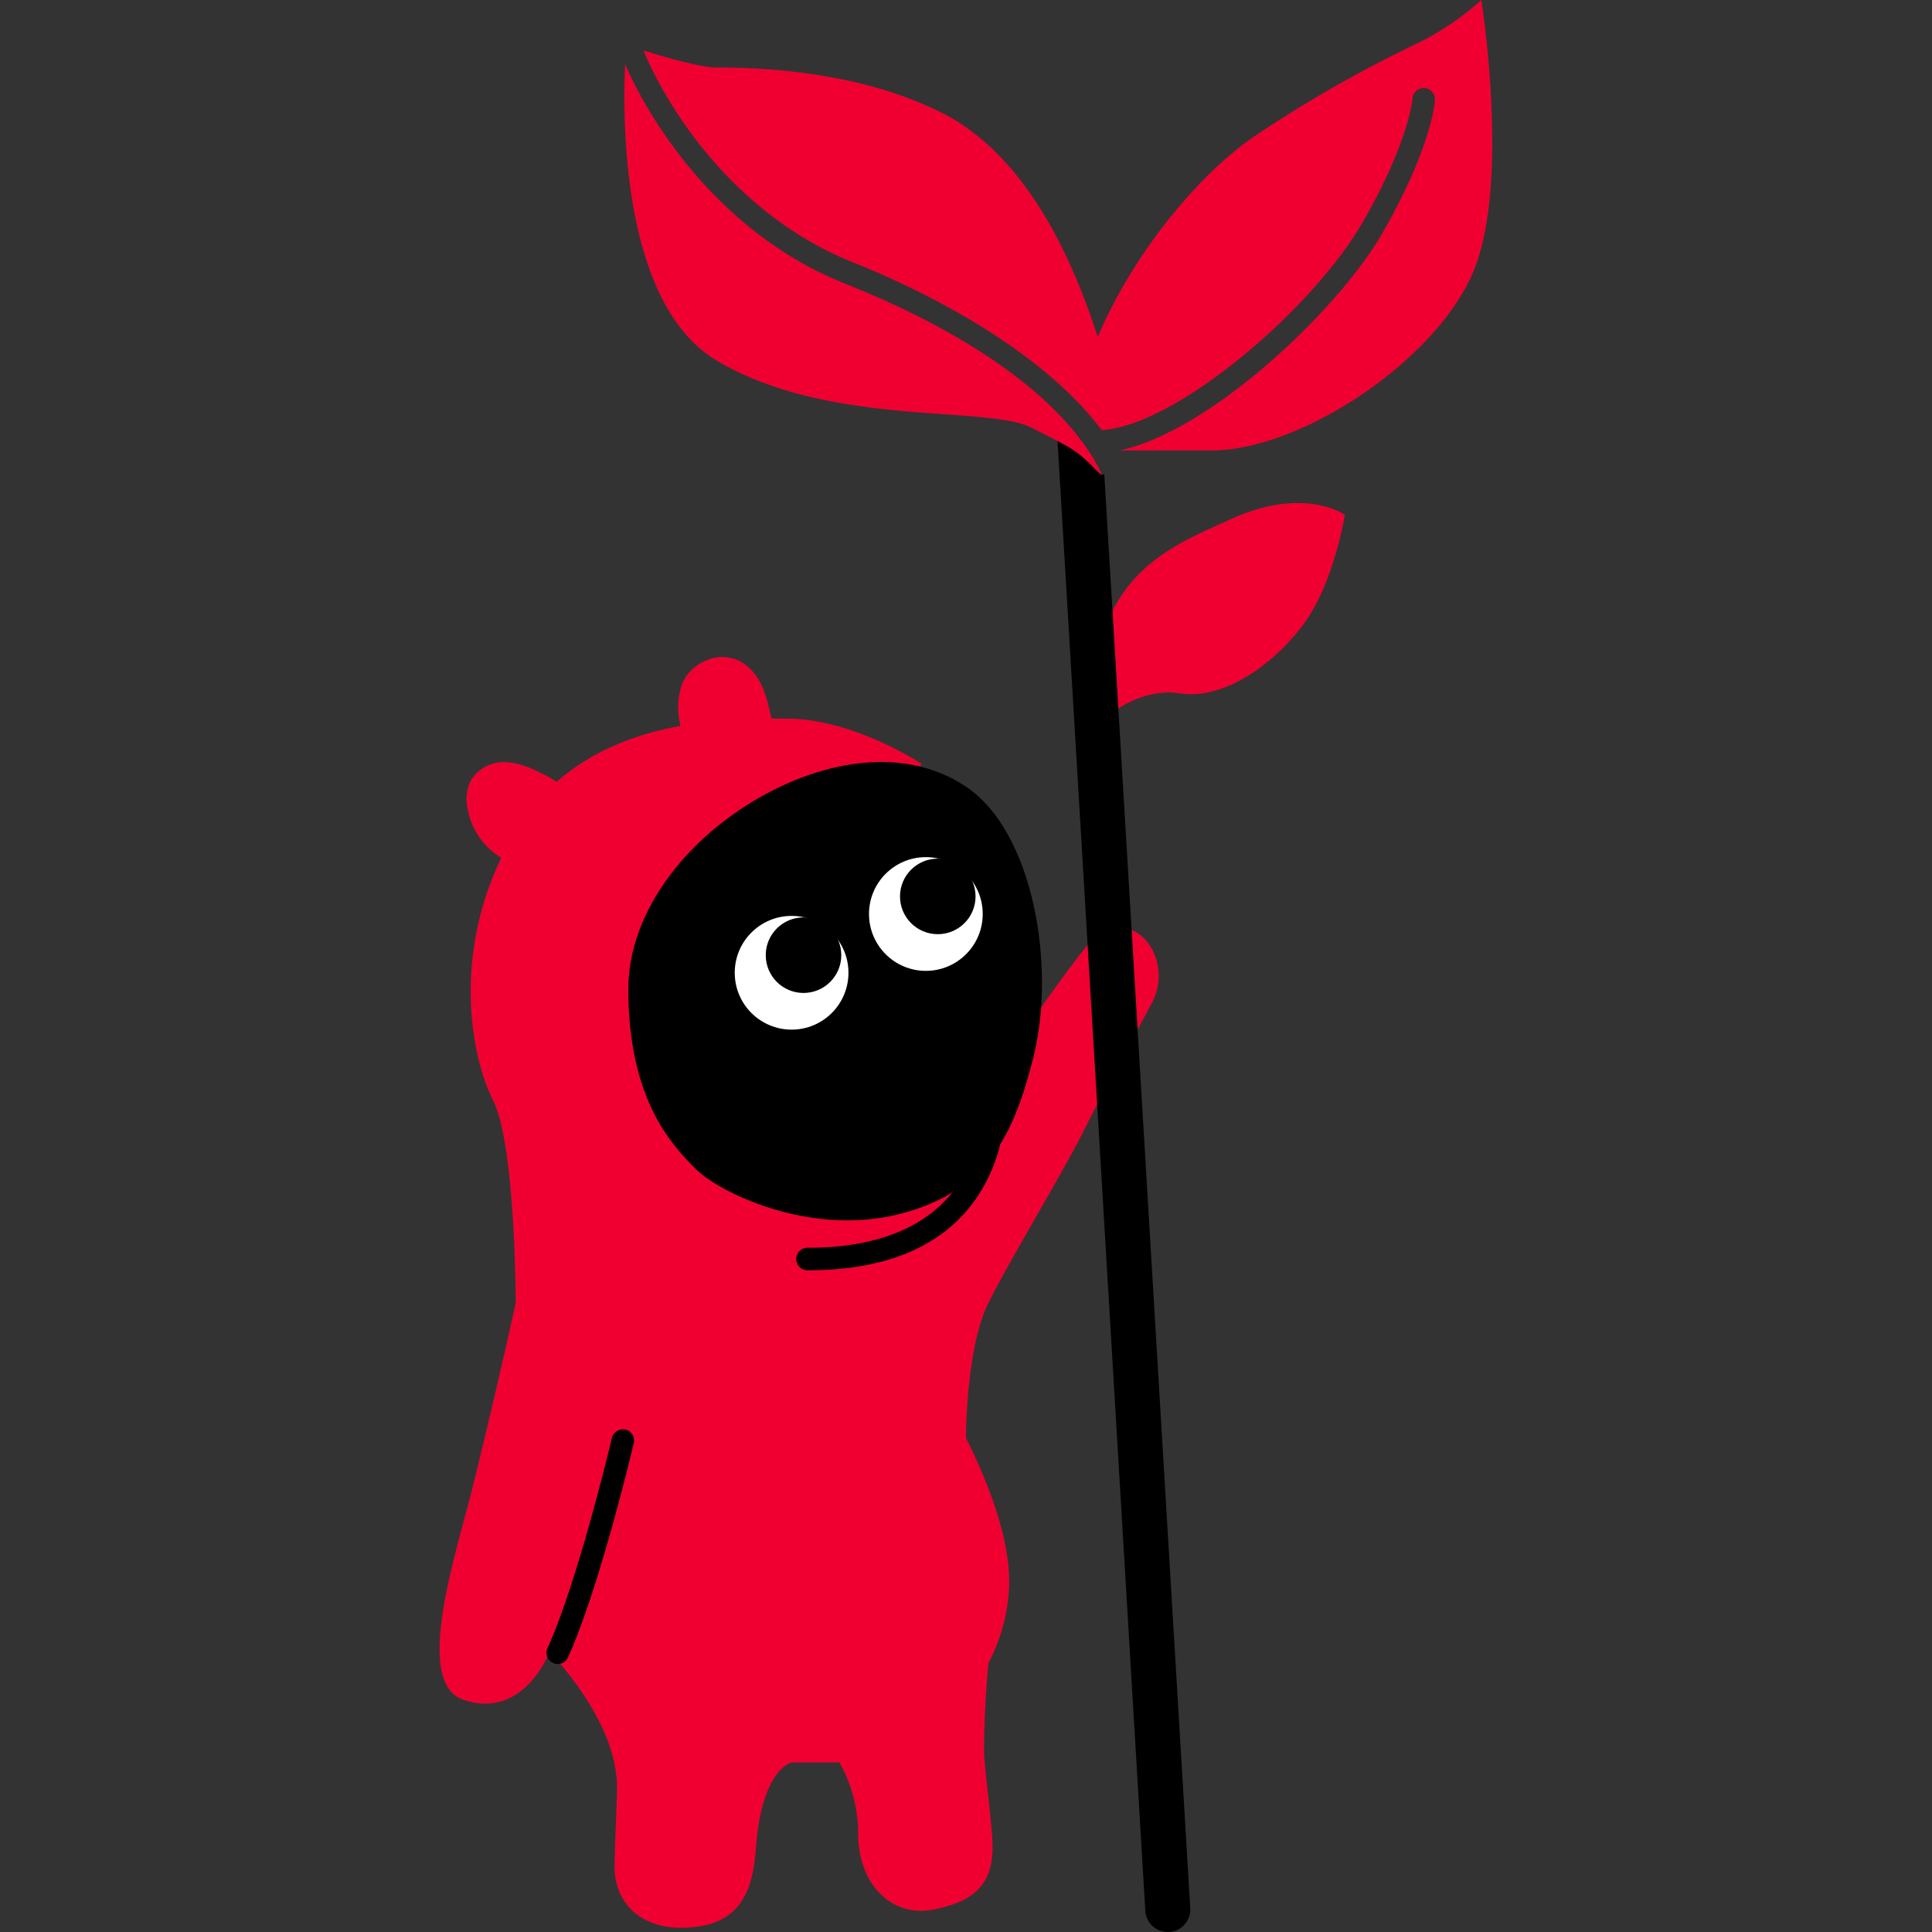 <svg xmlns="http://www.w3.org/2000/svg" id="Calque_1" data-name="Calque 1" viewBox="0 0 334 334"><rect x="0" y="0" width="334" height="334" fill="#333333" stroke="none"/><defs><style>.cls-1{fill:#f00031;}.cls-2{fill:#fff;}</style></defs><path class="cls-1" d="M187.41,164.11c-5.36,6.85-10,13.82-10,13.82s-2.61,28-18.17,28,0-73.92,0-73.92-11.67-7.78-23.34-7.78h-2.51c-.79-3.17-1.28-6.31-3.87-8.76a6.72,6.72,0,0,0-7.65-1.19,7.37,7.37,0,0,0-4,4.1,12.37,12.37,0,0,0-.21,7.11c-7.33,1.33-15.05,4.07-21.43,9.68a12.42,12.42,0,0,0-1.65-1c-2.22-1.13-4.51-2.27-7-2.39a6.57,6.57,0,0,0-6.33,3.43,7.76,7.76,0,0,0-.44,4.45,12.4,12.4,0,0,0,5.85,8.63c-8.54,17.83-5,34.87-1.4,42,3.89,7.78,3.89,35,3.89,35s-3.68,16.74-7.57,32.31c-2.83,11.32-10.16,33.37-1.45,36.27,10.48,3.5,14.86-8.28,14.86-8.28s11.67,11.67,11.67,23.35c0,3.86-.41,9.6-.41,13.95,0,5.81,4.51,11.59,14.51,10.16,10.15-1.45,9.59-11.46,10.15-16,1.46-11.61,6-12.37,6-12.37h8.2a25,25,0,0,1,3.25,12.37c0,8.7,5.8,14.51,13.06,13.06s10.43-4.55,10.15-11.61c-.17-4.3-1.45-13.05-1.45-16,0-7.26.76-15,.76-15a30.88,30.88,0,0,0,3.59-14c0-7.78-3.59-17.14-7.48-24.93,0,0,0-15.56,3.89-23.34s12.76-22.31,16.65-30.09,9.82-18.31,11.61-21.76C203.51,165.1,194.77,154.71,187.41,164.11Z"></path><path d="M108.62,171c0-11.67,7.78-23.35,19.45-31.13S155.3,128.17,167,136s15.56,31.13,11.67,46.69c-3.27,13.08-7.78,23.34-23.34,27.23s-31.12-3.89-35-7.78S108.62,190.42,108.62,171Z"></path><path d="M139.74,219.6a1.95,1.95,0,1,1,0-3.89c15.78,0,25.9-6.28,29.25-18.15a1.94,1.94,0,1,1,3.74,1.06C170,208.19,162.11,219.6,139.74,219.6Z"></path><path class="cls-1" d="M186.22,132.36c1.15-7.25,10.06-13.71,17.74-12.49s16.59-5.25,21.65-12.32S232.5,89,232.5,89s-7.07-5.07-19.82.79c-10,4.59-21,8.47-24.09,27.69Z"></path><path d="M190,81.7c-2.93-2.94-3.66-3.66-7.18-5.51L198,330.34a3.89,3.89,0,0,0,3.88,3.66h.24a3.9,3.9,0,0,0,3.65-4.11L190.91,82A.8.8,0,0,1,190,81.7Z"></path><path class="cls-1" d="M256.09,0a48.14,48.14,0,0,1-11.67,7.78,223.14,223.14,0,0,0-27.23,15.56c-9.3,6.2-21,19.8-27.41,34.91-3.94-12.12-11.72-31.13-27.06-38.8-14.35-7.17-31.12-7.78-38.9-7.78-2.64,0-8.84-1.78-12.57-2.94,4.34,10.47,16,28.53,36.2,36.62,16.63,6.65,34,16.94,43,29l.17,0c13.14-1,36.51-21.19,45-36,8-13.91,8.56-21.23,8.57-21.3a1.94,1.94,0,0,1,3.88.23c0,.33-.56,8.15-9.07,23-7.66,13.34-29.83,34.34-45.51,37.6h15.89c15.56,0,38.9-15.56,45.33-30.93S256.09,0,256.09,0Z"></path><path class="cls-1" d="M146,49c-20.72-8.29-33-26.58-37.94-37.91-.45,10.21-.44,41.47,15.76,51.19C143.27,73.92,170.5,70,178.28,73.92s7.78,3.89,11.67,7.78a1.07,1.07,0,0,0,.55.31C185.68,71.81,172.33,59.5,146,49Z"></path><circle class="cls-2" cx="136.85" cy="168.17" r="9.83"></circle><circle cx="138.91" cy="165.13" r="6.53"></circle><circle class="cls-2" cx="160.06" cy="158.01" r="9.83"></circle><circle cx="162.12" cy="154.97" r="6.53"></circle><path d="M96.45,287.68a1.9,1.9,0,0,1-.8-.18,1.94,1.94,0,0,1-1-2.57c5.31-11.72,11.08-36.1,11.13-36.35a2,2,0,0,1,2.34-1.44,1.93,1.93,0,0,1,1.45,2.33c-.24,1-5.91,25-11.38,37.07A2,2,0,0,1,96.45,287.68Z"></path></svg>